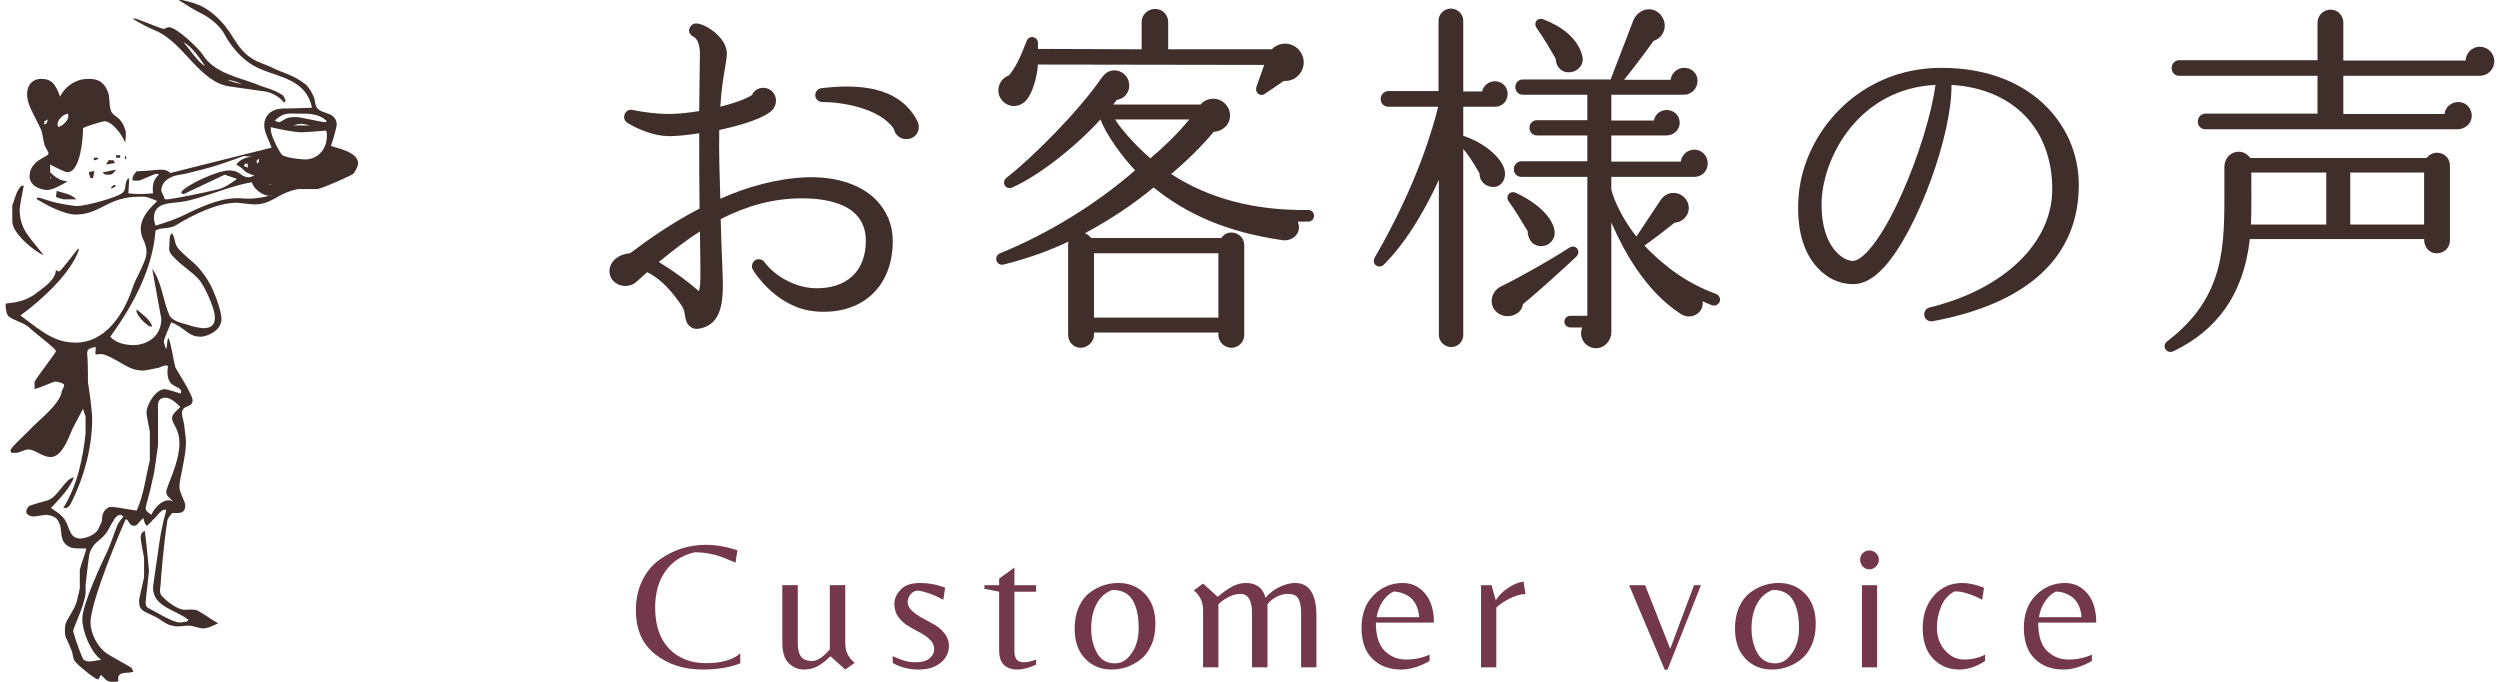 <?xml version="1.0" encoding="utf-8"?>
<!-- Generator: Adobe Illustrator 15.0.0, SVG Export Plug-In  -->
<!DOCTYPE svg PUBLIC "-//W3C//DTD SVG 1.1//EN" "http://www.w3.org/Graphics/SVG/1.1/DTD/svg11.dtd">
<svg version="1.1"
	 xmlns="http://www.w3.org/2000/svg" xmlns:xlink="http://www.w3.org/1999/xlink" xmlns:a="http://ns.adobe.com/AdobeSVGViewerExtensions/3.0/"
	 x="0px" y="0px" width="220px" height="60px" viewBox="-0.5 0 220 60" enable-background="new -0.5 0 220 60" xml:space="preserve"
	>
<defs>
</defs>
<path fill-rule="evenodd" clip-rule="evenodd" fill="#402E2B" d="M10.365,45.45c-0.22,0.3-0.51,0.59-0.58,0.89
	c-0.29,0.67-0.51,1.5-0.871,2.24c-0.36,0.75-2.171,4.55-2.171,5.9c0,0.97,0.65,2.83,1.661,3.58c-0.36,0.07-0.871,0.15-1.081,0.15
	c-0.15,0-0.44-0.08-0.51-0.22c-0.36-0.75-0.87-2.32-0.87-2.47c0-0.22,0.72-1.71,0.94-2.61c0.07-0.22,0.15-0.52,0.15-0.75v-0.67
	l0.21-1.86c0.079-0.45,0.079-1.05,0.37-1.42c0.21-0.45,0.791-0.75,1.081-1.12c0.36-0.37,0.511-0.9,0.801-1.27
	c0.07-0.22,0.36-0.52,0.58-0.52C10.215,45.3,10.295,45.45,10.365,45.45z M15.368,35.82c-0.15,0.15-0.73,0.6-0.73,0.97
	c0,0.52,0.65,0.9,0.65,2.24c0,1.72-1.16,3.81-1.16,4.25c0,0.38,0.371,0.6,0.66,0.9c-0.66-0.52-1.67,0.37-1.961,1.12
	c-0.43-0.3-0.51-0.37-0.51-0.6c0-0.15,0.44-1.57,0.581-2.39c0.15-0.52,0.22-1.04,0.29-1.56l0.22-1.57v-3.06
	c0-0.37-0.15-1.12,0.65-1.12C14.498,35,14.928,35.37,15.368,35.82z M6.453,33.81v-0.75V33.81z M11.596,30.97h-0.22H11.596z
	 M12.897,28.73h-0.21c-0.441-0.22-1.311-1.12-1.161-1.49C11.886,27.54,12.687,28.06,12.897,28.73z M6.233,17.54H5.072
	c-0.22-0.08-0.43-0.08-0.65-0.23l0.071-0.52C5.072,17.01,5.653,17.01,6.233,17.54z M1.591,16.34c-0.14,0.67-0.36,1.87-0.36,2.09
	c0,1.87,1.021,2.54,2.101,4.03c-0.87-0.37-2.751-1.94-2.751-2.98v-1.42c0.22-0.45,0.291-1.19,0.8-1.72H1.591z M9.715,16.34
	c-0.15,0.15-0.29,0.23-0.44,0.23c0-0.15,0.15-0.23,0.29-0.3C9.565,16.27,9.635,16.27,9.715,16.34z M23.122,16.27
	c0.07,0,0.21-0.08,0.281,0H23.122z M23.482,17.16c-0.871,0.23-1.742,0.38-2.612,0.3c-1.591-0.15-3.261,0.53-4.932,1.35
	c-0.861,0.44-1.731,0.74-2.751,1.04c-0.07-0.22-0.14-0.45-0.14-0.67c0-1.42,1.521-1.27,2.461-1.42c1.881-0.3,4.202-1.42,6.164-1.72
	C21.811,16.72,22.972,17.46,23.482,17.16z M3.912,15.75v-0.23C3.982,15.6,3.982,15.67,3.912,15.75z M7.684,15.67h-0.22
	c-0.07-0.15-0.141-0.37-0.141-0.52c0.071,0,0.141-0.08,0.5-0.08C7.754,15.22,7.754,15.45,7.684,15.67z M8.915,15.37
	c-0.07,0-0.29,0-0.36-0.22c0.29,0,0.651-0.15,1.161-0.22C9.344,15.45,9.205,15.37,8.915,15.37z M21.301,14.4v0.38
	c-0.069-0.08-0.21-0.15-0.36-0.15c0.07-0.08,0.07-0.15,0.15-0.23H21.301z M9.495,14.1c0,0.08,0.07,0.15,0.14,0.23
	c-0.21,0.07-0.43,0.07-0.791,0.15c0-0.08,0.14-0.23,0.21-0.38H9.495z M22.322,13.96c-0.07,0.14,0,0.29-0.15,0.44
	C22.171,14.33,21.881,14.18,22.322,13.96z M8.185,13.88c-0.07,0.15-0.21,0.22-0.431,0.22v-0.22H8.185z M21.881,13.81
	c-0.43-0.08-1.23,0.15-1.591,0.67c0.941,0.52,0.431,0.59,1.591,0.97c-0.141,0.07-0.361,0.15-0.5,0.15c-0.73,0-0.66-0.6-1.741-0.6
	c-1.021,0-3.912,1.34-4.202,1.94c0.07,0.07,0.14,0.15,0.21,0.15l3.632-1.72c0.36,0.15,0.721,0.23,1.081,0.38
	c-0.431,0.29-1.011,0.74-1.591,0.89c-1.451,0.37-4.271,0.9-4.492,0.9h-0.29c0-0.23-0.291-0.6-0.291-0.75
	c0-0.97,1.011-1.34,1.671-1.42c0.571-0.07,1.23-0.3,1.881-0.44c1.231-0.3,2.461-0.75,3.692-1.2L21.881,13.81z M10.655,13.88
	l-0.15,0.15c0-0.07-0.07-0.15,0.07-0.37C10.575,13.73,10.575,13.88,10.655,13.88z M10.075,13.66v0.22h-0.36v-0.22H10.075z
	 M26.083,11.64c0.221,0,1.241-0.07,2.112-0.15c0.069,0.15,0.069,0.3,0.069,0.45c0,1.34-0.94,2.09-1.891,2.09
	c-0.14,0-1.441-0.07-2.021-0.37c-0.15-0.08-1.021-1.65-1.021-2.24v-0.23C23.982,11.34,25.293,11.64,26.083,11.64z M26.813,11.04
	h-1.521c0.22-0.07,0.51-0.14,0.72-0.14C26.164,10.9,26.523,10.97,26.813,11.04z M3.402,10.97v-0.3c0.08,0,0.22-0.15,0.29-0.15
	C3.691,10.67,3.622,10.9,3.402,10.97z M28.264,10.67c-0.069,0,0,0.08-0.22,0.08c-0.14,0-2.241-0.45-2.391-0.45
	c-0.22,0-0.581,0-0.801,0.07c-0.29,0.08-0.65,0.38-0.791,0.38c-0.22,0-0.22-0.08-0.37-0.15c0.8-0.75,1.24-0.6,2.111-0.6
	C26.453,10,27.534,9.93,28.264,10.67z M5.502,10.37c-0.14,0.38-0.5,0.67-0.86,0.82c0-0.07-0.08-0.07-0.08-0.29
	c0-0.23,0.37-0.83,0.94-0.9V10.37z M20.801,7.39c-0.44-0.08-0.871-0.15-1.311-0.38C20,7.09,20.44,7.24,20.801,7.39z M4.782,8.51
	c0.58-1.12,1.591-1.57,2.462-1.57c0.65,0,1.31,0.07,1.74,1.12c0.221,0.45,0.07,1.12,0.291,1.72c0.15,0.37,0.65,0.52,0.871,0.89
	c0.22,0.23,0.36,0.67,0.43,0.97c0,0.75-0.07,0.82-0.07,0.9c-0.291-0.75-1.161-1.87-1.811-1.87c-0.14,0-1.23,0.3-1.881,0.6
	c0,0.45-0.15,3.88-1.38,3.88c-0.22,0-0.94-0.37-1.521-0.67v0.67c0.22,0.22,0.44,0.45,0.8,0.6c0.14,0.15,0.5,0.15,0.721,0.22
	c-0.361,0.22-1.301,0.75-1.742,0.75c-0.65,0-1.59-0.38-1.59-1.2c0-1.42,1.67-1.71,1.67-2.01c0-0.15-0.291-0.52-0.37-0.82
	c-0.14-0.45-0.14-1.05-0.36-1.42c-0.5-1.12-1.161-2.02-1.161-2.99c0-0.82,0.51-1.34,1.23-1.34C3.912,6.94,4.353,7.24,4.782,8.51z
	 M17.539,5.82c-0.65-0.37-1.451-1.64-1.891-2.09C16.229,3.96,17.029,5,17.539,5.82z M11.446,1.64c0.871,0.3,2.251,0.9,2.471,0.9
	c0.14,0,0.291-0.15,0.43-0.15c0.73,0,2.682,1.94,2.972,2.39c1.01,1.64,3.122,2.01,4.712,2.61c0.65,0.3,1.521,0.45,2.321,0.97
	c0.14,0.07,0.21,0.37,0.29,0.52l-0.149,0.15c-0.431-0.6-1.231-0.9-1.591-0.97c-1.021-0.15-2.181-0.3-3.192-0.45
	c-2.611-0.37-3.982-3.73-6.373-4.85c-0.73-0.3-1.451-0.67-2.182-1.12H11.446z M15.508,0c0.65,0.15,1.3,0.3,1.961,0.67
	c0.65,0.37,1.521,1.12,2.021,1.87C20.07,3.28,20.511,4.33,21.451,5c0.58,0.45,1.451,0.67,2.031,0.97c0.94,0.45,1.88,0.67,2.751,1.34
	c0.36,0.23,0.58,0.6,0.8,1.05c0.21,0.3,0.14,0.82,0.36,1.12c0.361,0.52,1.231,0.37,1.591,0.97c0.07,0.07,0.15,0.3,0.15,0.52
	c0,0.15-0.29,1.27-0.51,1.87c0.58,0.22,2.391,0.52,2.391,1.56c0,0.23-0.29,0.75-0.43,0.9c0,0.07-2.831,1.34-3.192,1.34h-1.671
	c-1.88,0.37-2.24,1.35-3.841,1.35c-0.21,0-1.371-0.15-1.521-0.15c-1.741,0-3.842,1.04-5.433,2.01c-0.36,0.22-1.011,0.22-1.451,0.3
	c-0.07,0.07-0.22,0.07-0.29,0.15c-0.221,3.06-1.741,6.27-3.982,9.33c0.43,0.52,1.3,0.74,2.031,0.74c1.081,0,2.461-0.67,2.461-2.31
	l-0.8-4.4c0.87,1.19,0.94,2.83,1.521,4.1c0.291,0.52,1.09,0.67,1.601,0.82c0.36,0.15,1.161,0.3,1.371,0.3
	c0.729,0,1.02-0.3,1.02-0.97c0-0.82-1.02-2.98-1.45-3.36c-0.511-0.59-1.671-1.34-2.101-1.86c-0.65-0.6-0.44-0.82-0.44-1.35
	c0-0.15,0-0.44,0.081-0.67l0.139-0.15c0.221,0.3,0.221,0.67,0.361,1.05c0.15,0.37,0.87,0.97,1.38,1.42
	c0.581,0.44,1.231,1.34,1.521,1.86c0.291,0.45,1.09,2.39,1.09,3.21c0,1.12-1.38,1.57-1.811,1.57c-1.161,0-1.311-0.75-2.611-1.27
	c-0.22,0.52-0.65,1.49-0.65,1.71c0,0.15,0.14,0.45,0.21,0.68c0.08-0.3,0.08-0.68,0.15-0.97h0.07c0.29,0.82,0.361,1.71,0.581,2.53
	c0,0.08,1.521,2.39,1.521,2.91c0,0.75-0.94,0.3-0.94,1.2c0,0.22,0.22,0.82,0.22,1.19c0.07,0.45,0.14,1.12,0.14,1.27
	c0,1.34-0.58,3.21-0.58,3.96c0,0.52,0.511,1.26,0.511,1.64c0,0.74-0.511,0.67-1.161,0.67c-0.139,0.22-0.43,0.45-0.43,0.82
	c-0.291,1.72-0.581,5.3-0.581,5.52c0,0.15-0.15,0.6,0.07,0.9c0.431,0.52,1.451,1.27,2.031,1.27c0.36,0,0.79-0.08,1.161,0.07
	c0.58,0.3,1.23,0.82,1.811,1.12c-0.51,0.22-0.871,0.45-1.381,0.45c-0.14,0-0.65-0.15-1.01-0.23c-0.51-0.07-1.161,0.15-1.601,0
	c-0.581-0.07-1.081-0.59-1.591-0.82c-1.091-0.52-1.38-0.52-1.38-1.41c0-0.15,0.29-1.35,0.44-2.02V49.1
	c-0.07-0.44-0.291-1.49-0.291-1.64s-0.069-0.59,0.36-0.74c0.15,1.19,0.36,3.35,0.36,3.58c0,0.15-0.29,2.46-0.29,2.69
	c0,0.22,0,0.44,0.371,0.59c0.5,0.23,1.95,1.2,2.681,1.2c0.21,0,0.431-0.08,0.571-0.08l0.149-0.15c-1.09-0.89-3.122-1.12-3.122-2.83
	c0-0.15,0.15-1.12,0.221-1.65c0.29-1.79,0.36-3.13,0.94-5.14c0,0,0-0.08-0.14-0.08c-0.291,0-0.65,0.52-0.871,0.75
	c-0.22,0.15-0.43,0.52-0.72,0.67c-0.15-0.15-0.22-0.45-0.291-0.67c-0.44,0.37-0.51,0.67-0.8,0.67c-0.44,0-0.44-0.45-0.73-0.6
	c-0.36,0.75-3.111,7.24-3.111,9.11c0,0.89,0.58,2.23,1.591,2.83l1.96,1.12c0.071,0,0.14,0.23,0.221,0.37
	c-0.44,0.23-1.521-0.14-1.311,0.83C9.785,60,9.635,60,9.425,60c-0.51,0-0.581-0.15-1.021-0.6c-0.141,0.08-0.141,0.38-0.29,0.38
	c-0.22,0-1.451-0.97-1.951-1.5c-0.291-0.29-0.22-0.74-0.371-1.04c-0.5-1.34-0.58-0.97-0.58-1.87c0-0.67,0.29-0.89,0.73-1.71
	c0.22-0.38,0.36-0.82,0.43-1.27c0.08-0.15,0.08-0.38,0.15-0.6v-1.64c0.14-0.6,0.43-1.27,0.58-1.87c-0.44-0.07-1.23,0.08-1.601-0.22
	c-0.65-0.37-0.57-1.05-0.65-1.49c0-0.23-0.14-0.6-0.29-0.82c-0.141-0.3-0.791-0.45-1.011-0.45c-0.149,0-0.87,0.15-1.09,0.15
	c-0.291,0-0.65-0.15-0.65-0.45c0-0.15,0.15-0.45,0.36-0.52c0.44-0.15,1.021-0.3,1.521-0.45c0.951-0.3,1.521-1.94,2.321-2.02
	c-0.36,0.9-1.16,1.8-2.031,2.69c0.44,0.3,0.951,0.6,1.231,1.05c0.44,0.67,0.37,1.64,1.38,1.64c0.29,0,1.301-0.23,1.591-0.9
	c0.079-0.22,0.29-0.52,0.29-0.74c0-0.3,0.08-0.82,0.51-1.05c0.15-0.15,0.44-0.07,0.581-0.07c0.22,0,1.301,0.22,1.961,0.3
	c0.65-1.42,0.791-2.99,1.161-4.41v-2.53c-0.081-0.45-0.291-1.42-0.291-1.65c0-0.82,0.86-2.09,1.591-2.09c0.22,0,0.94,0.23,1.38,0.38
	c0,0,0.07,0,0.07-0.15c0-0.67-1.451-0.15-1.161-2.24c-0.07-0.08,0-0.08-0.221-0.08c-0.14,0-0.58,0.23-0.72,0.23
	c-0.371,0.07-1.021,0.22-1.231,0.22c-1.38,0-1.96-0.89-3.481-1.42c-0.22-0.07-0.44,0-0.65,0c-0.081-0.07-0.081,0-0.081-0.15
	c0-0.22,0.081-0.29,0-0.52c-0.5,0.15-0.721,0.15-0.721,0.6c0,0.15,0.071,0.22,0.071,2.54c0.079,0.44,0.37,2.46,0.37,3.21
	c0,2.38-0.66,5.07-1.89,7.46c-0.071,0.15-0.221,0.3-0.361,0.37h-0.29c1.301-2.09,1.741-4.55,1.961-6.57v-1.49
	c-0.08-0.15-0.15-0.45-0.22-0.67c-0.29,0.52-0.581,1.12-0.87,1.64c-0.22,0.38-0.871,2.61-1.961,2.61c-0.791,0-1.371-0.67-2.021-0.67
	c-0.22,0-0.8,0.3-1.021,0.3H0.51c0-0.07-0.08-0.07-0.08-0.22c0-0.23,1.161-1.27,1.671-1.79c0.65-0.75,2.611-2.17,2.831-3.36
	c0-0.15,0.21-0.38,0.21-0.6c0-0.15-0.58-0.3-0.79-0.3c-0.15,0-1.091,0.45-1.811,0.67v-0.67c0.57-0.89,1.88-2.54,1.88-2.68
	c0-0.23-1.74-1.5-2.461-2.17c-0.51-0.37-1.161-0.52-1.601-0.82C0.07,27.76,0,27.24,0,26.94v-0.22c0.43-0.08,0.871-0.08,1.3-0.23
	c0.371-0.07,0.801-0.3,1.161-0.52c0.65-0.52,1.96-1.27,1.96-2.24c0.071,0.08,0.071,0.15,0.291,0.15c0.14,0,1.3-1.57,1.661-2.01
	l0.08,0.07c-0.66,2.02-3.122,4.33-5.153,5.82c1.961,1.49,3.052,2.39,4.863,2.39c2.461,0,4.131-2.24,4.992-4.78
	c0.291-0.97,1.241-2.31,1.241-3.21c0-0.82-0.511-1.19-0.511-2.01c0-0.9,0.58-1.64,1.451-2.46c-1.091-0.45-0.94-0.38-1.601-0.38
	c-2.752,0-3.402,1.57-5.573,1.57c-1.021,0-2.542-0.82-3.412-1.34c0-0.08-0.07-0.15,0.15-0.15c0.14,0,0.65,0.22,1.011,0.3
	c0.65,0.22,2.101,0.44,2.321,0.44c0.871,0,3.482-0.74,3.982-1.12c0.511-0.29,0.15-1.11,0.651-1.34c0,0.08,0,0.23-0.07,1.34
	c0.65,0.08,1.381,0.08,2.171,0c-0.069-0.67,0-1.19,0.511-1.64c-0.07-0.07-0.07-0.07-0.22-0.07c-0.21,0-1.371,0.6-1.591,0.6h-0.43
	c0,0-0.081,0-0.081-0.15c0-0.23,0.15-0.45,0.371-0.68c0.65,0,1.881-0.14,2.021-0.14c0.37,0,0.58,0,0.951,0.29l8.904-2.23
	c-0.21-0.6-0.65-1.35-0.65-1.95c0-0.97,0.73-1.56,1.961-1.49l2.241-0.07c-0.5-2.47-2.892-2.69-4.412-3.36
	C21.161,5.6,20,4.4,19.28,3.06c-0.37-0.75-1.23-1.42-1.891-1.79C16.598,0.9,15.938,0.45,15.218,0H15.508z"/>
<path fill="#402E2B" d="M76.207,25.935c-1.217,1.12-2.914,1.632-4.899,1.472c-2.752-0.192-4.77-2.4-5.538-3.648
	c-0.192-0.288-0.096-0.672,0.192-0.864c0.289-0.16,0.64-0.096,0.833,0.192c0.735,1.024,2.432,2.176,4.321,2.272
	c1.409,0.064,2.625-0.32,3.425-1.088c0.736-0.704,1.152-1.76,1.152-3.072c0-3.104-3.073-3.744-5.634-3.744
	c-2.562,0-4.866,0.672-7.139,1.824l0.063,2.08c0.064,1.728,0.128,3.072,0.128,3.808c0,2.335-0.607,3.455-2.017,3.743
	c-0.32,0.064-0.576,0.032-0.8-0.128c-0.384-0.256-0.448-0.64-0.512-0.991c-0.032-0.289-0.096-0.576-0.256-0.833
	c-0.769-1.152-1.761-2.368-3.074-3.008l-0.96,0.864c-0.48,0.416-1.249,0.48-1.793,0.096c-0.544-0.352-0.703-1.024-0.447-1.6
	c0.224-0.512,0.833-0.96,1.696-1.024c1.601-1.216,3.714-2.688,6.114-3.936c-0.031-2.208-0.031-4.416-0.031-6.624
	c-0.993,0.16-1.953,0.256-2.689,0.256c-1.185,0-2.689-0.576-3.65-1.184c-0.288-0.192-0.352-0.576-0.16-0.864
	c0.128-0.224,0.417-0.32,0.641-0.256c0.896,0.192,2.208,0.352,3.137,0.352c0.768,0,1.729-0.096,2.721-0.256
	c0.031-3.488,0.031-2.528,0.063-5.023c0-0.736-0.191-1.312-0.544-1.504c-0.224-0.096-0.416-0.32-0.416-0.576
	c0.032-0.32,0.288-0.608,0.609-0.608c0.864,0,2.721,1.28,2.721,2.624c0,0.352-0.064,0.736-0.16,1.28
	c-0.127,0.736-0.32,1.792-0.416,3.424c1.153-0.288,2.177-0.64,2.786-1.024c0.16-0.384,0.544-0.64,0.991-0.64
	c0.641,0,1.121,0.512,1.121,1.12c0,0.288-0.096,0.576-0.288,0.8c-0.64,0.704-2.593,1.344-4.706,1.792
	c-0.032,2.016,0.032,4.032,0.096,6.047c2.401-1.056,4.995-1.792,7.651-1.888c2.498-0.064,4.642,0.608,5.987,1.92
	c0.992,0.992,1.537,2.24,1.537,3.68C78.063,23.183,77.423,24.815,76.207,25.935z M61.096,20.367c-1.216,0.768-2.4,1.696-3.617,2.688
	c1.313,0.8,2.401,1.6,3.521,2.56c0.063-0.192,0.128-0.512,0.128-1.024C61.16,23.951,61.096,21.039,61.096,20.367z M79.248,12.24
	c-0.544,0-0.992-0.384-1.088-0.896c-1.249-1.856-4.642-2.368-6.307-2.368c-0.288,0-0.576-0.224-0.608-0.544
	c-0.032-0.352,0.224-0.64,0.544-0.672c3.009-0.352,6.755-0.288,8.419,2.848C80.593,11.344,80.177,12.24,79.248,12.24z"/>
<path fill="#402E2B" d="M114.626,19.503h-0.929c0.417,0.928-0.384,1.76-1.344,1.632c-4.866-0.704-8.419-2.272-11.333-4.64
	c-1.665,1.375-3.714,2.784-6.051,4.031c0.225,0.096,0.416,0.224,0.544,0.416h11.462c0.191-0.288,0.512-0.48,0.896-0.48
	c0.607,0,1.121,0.48,1.121,1.088v7.936c0,0.608-0.513,1.12-1.121,1.12c-0.608,0-1.153-0.512-1.153-1.12v-0.224H95.77v0.224
	c0,0.608-0.577,1.12-1.185,1.12c-0.608,0-1.089-0.512-1.089-1.12v-7.936c0-0.096,0-0.192,0.033-0.288
	c-1.761,0.832-3.65,1.504-5.699,2.016c-0.672,0.16-0.929-0.736-0.32-0.992c4.322-1.76,8.484-4.352,11.877-7.295
	c-1.088-1.152-2.561-3.136-3.042-4.48c-2.529,2.752-5.634,5.024-7.748,5.984c-0.608,0.256-1.023-0.448-0.511-0.864
	c2.528-1.984,6.435-5.983,8.324-8.735c0.224-0.32,0.511-0.608,0.896-0.672c0.704-0.16,1.409,0.32,1.537,1.024
	c0.161,0.736-0.32,1.44-1.056,1.536L97.466,9.2h7.684c0.256-0.32,0.673-0.512,1.121-0.512c0.8,0,1.473,0.672,1.473,1.472
	c0,0.8-0.641,1.408-1.441,1.44c-0.929,1.152-2.497,2.688-3.745,3.712c3.297,2.144,7.298,3.232,12.069,3.167
	c0.288,0,0.512,0.224,0.512,0.512S114.914,19.503,114.626,19.503z M112.48,7.12l-1.696,1.152c-0.385,0.256-0.896-0.096-0.705-0.672
	l0.672-1.888L90.84,5.68c-0.097,1.312-0.545,2.592-1.025,3.136c-0.608,0.704-1.696,0.704-2.24-0.128
	c-0.481-0.736-0.129-1.76,0.703-2.048c0.545-0.608,1.025-1.6,1.569-3.04c0.192-0.512,0.928-0.416,0.993,0.128v0.576l9.124,0.032
	v-2.4c0-0.64,0.544-1.152,1.184-1.152c0.64,0,1.153,0.512,1.153,1.152v2.4h9.124c0.768-0.8,2.113-0.608,2.625,0.416
	C114.626,5.904,113.729,7.216,112.48,7.12z M95.77,27.95h10.948v-5.663H95.77V27.95z M97.626,10.512
	c0.705,1.12,2.112,2.56,3.105,3.424c1.185-0.992,2.465-2.24,3.425-3.424H97.626z"/>
<path fill="#402E2B" d="M131.052,9.392h-2.785v2.56c1.889,0.608,3.361,1.952,3.617,2.944c0.256,0.928-0.384,1.792-1.344,1.504
	c-0.512-0.16-0.864-0.608-0.833-1.12c-0.576-1.056-1.121-1.792-1.44-2.176v16.383c0,0.576-0.48,1.056-1.056,1.056
	c-0.577,0-1.09-0.479-1.09-1.056V15.823c-0.992,2.176-2.656,5.28-4.833,7.456c-0.448,0.448-1.153-0.032-0.8-0.64
	c3.777-6.496,5.154-11.551,5.57-13.247h-4.386c-0.384,0-0.672-0.288-0.672-0.672c0-0.384,0.288-0.704,0.672-0.704h4.418V1.809
	c0-0.576,0.512-1.056,1.088-1.056c0.577,0,1.088,0.48,1.088,1.056v6.239h1.665c0.096-0.512,0.575-0.896,1.12-0.896
	c0.641,0,1.121,0.48,1.121,1.12S131.692,9.392,131.052,9.392z M133.517,26.767c-0.096,0.768-0.928,1.184-1.664,1.024
	c-1.313-0.289-1.504-2.016-0.192-2.624c1.409-0.672,4.193-2.24,5.923-3.36c0.575-0.384,1.119,0.32,0.607,0.8
	C137.007,23.727,134.669,25.839,133.517,26.767z M135.277,21.647c-0.832,0.096-1.345-0.544-1.345-1.312
	c-0.384-0.64-1.279-2.112-1.632-2.56c-0.384-0.48,0.064-1.056,0.609-0.8c1.856,0.864,3.233,2.144,3.393,3.359
	C136.398,20.975,135.918,21.583,135.277,21.647z M150.164,26.863c-0.287-0.096-0.544-0.224-0.832-0.352
	c0.128,1.056-1.024,1.695-1.921,1.12c-3.201-2.08-5.09-5.695-6.115-8.063v9.663c0,0.736-0.575,1.408-1.344,1.408
	c-0.96,0-1.568-0.96-1.217-1.824h-1.056c-0.288,0-0.512-0.224-0.512-0.512s0.224-0.512,0.512-0.512h1.505V15.567h-5.795
	c-0.384,0-0.672-0.288-0.672-0.672s0.289-0.704,0.672-0.704h5.795V11.92h-4.418c-0.384,0-0.672-0.288-0.672-0.672
	c0-0.384,0.288-0.672,0.672-0.672h4.418v-2.24h-5.667c-0.384,0-0.672-0.288-0.672-0.672s0.289-0.672,0.672-0.672h7.716l1.984-5.152
	c0.448-1.152,1.858-1.408,2.53-0.384c0.544,0.8,0.16,1.856-0.737,2.144c-0.672,0.96-1.76,2.4-2.593,3.424h4.098
	c0.064-0.576,0.576-1.056,1.185-1.056c0.672,0,1.184,0.48,1.184,1.152s-0.544,1.216-1.184,1.216h-6.404v2.272h3.746
	c0.096-0.544,0.577-0.928,1.121-0.928c0.64,0,1.152,0.48,1.152,1.12s-0.544,1.12-1.152,1.12h-4.867v2.304h6.115
	c0.064-0.576,0.576-1.056,1.185-1.056c0.672,0,1.185,0.544,1.185,1.216c0,0.672-0.512,1.184-1.185,1.184h-7.3v1.12
	c0.289,1.12,1.121,2.784,2.209,4.127l2.081-3.136c0.321-0.512,0.833-0.8,1.473-0.672c0.705,0.16,1.185,0.864,1.025,1.568
	c-0.128,0.576-0.641,0.992-1.217,1.024c-0.801,0.64-1.89,1.472-2.657,2.016c1.376,1.439,3.393,3.2,6.307,4.255
	c0.256,0.096,0.416,0.416,0.32,0.672C150.741,26.799,150.421,26.958,150.164,26.863z M137.711,6.352
	c-0.769,0.096-1.281-0.448-1.313-1.184c-0.352-0.64-1.152-1.983-1.665-2.688c-0.32-0.448,0.032-0.992,0.608-0.768
	c1.505,0.576,3.073,1.632,3.426,3.328C138.896,5.68,138.352,6.288,137.711,6.352z"/>
<path fill="#402E2B" d="M169.567,28.271c-0.385,0.064-0.737-0.224-0.737-0.608c0-0.288,0.193-0.544,0.479-0.608
	c6.563-1.6,10.789-5.696,10.789-10.399c0-5.344-3.457-8.863-8.868-9.183c0.065,4.383-3.009,12.831-5.921,16.031
	c-0.897,0.992-1.825,1.504-2.722,1.504c-1.185,0-2.305-0.512-3.137-1.44c-0.929-0.992-1.953-2.88-1.665-6.399
	c0.479-5.504,5.282-11.199,12.549-11.199c3.617,0,6.691,1.056,8.9,3.072c2.049,1.888,3.201,4.448,3.201,7.231
	C182.437,22.575,177.986,26.703,169.567,28.271z M159.802,17.615v0.512c0,1.696,0.449,3.167,1.313,4.063
	c0.449,0.48,0.96,0.768,1.441,0.768c0.768,0,2.401-1.6,4.354-6.016c1.44-3.232,2.561-6.912,2.914-9.471
	C163.261,7.792,160.026,13.52,159.802,17.615z"/>
<path fill="#402E2B" d="M215.093,21.167c0,0.64-0.511,1.12-1.151,1.12c-0.737,0-1.121-0.576-1.121-1.248h-15.335
	c-0.576,5.087-3.073,8.096-6.691,9.855c-0.64,0.319-1.121-0.448-0.575-0.864c5.154-3.936,5.026-8.447,5.026-13.535v-1.792
	c0-1.344,1.568-1.824,2.272-0.8h15.526c0.641-0.864,2.049-0.448,2.049,0.672V21.167z M217.719,6.672h-12.005v3.36h8.9
	c0.064-0.608,0.608-1.056,1.216-1.056c0.673,0,1.184,0.544,1.184,1.216s-0.575,1.184-1.248,1.184h-22.186
	c-0.384,0-0.672-0.288-0.672-0.672c0-0.384,0.289-0.704,0.672-0.704h9.861V6.672h-12.166c-0.384,0-0.672-0.288-0.672-0.672
	c0-0.384,0.288-0.704,0.672-0.704h12.166V2c0-0.64,0.512-1.152,1.152-1.152c0.641,0,1.121,0.512,1.121,1.152v3.328h10.756
	c0.033-0.672,0.577-1.216,1.249-1.216c0.705,0,1.281,0.576,1.281,1.28C219,6.096,218.424,6.672,217.719,6.672z M204.209,19.759
	v-4.576h-6.595c0,1.504,0.032,3.167-0.031,4.576H204.209z M206.322,19.759h6.499v-4.576h-6.499V19.759z"/>
<path fill="#73384C" d="M61.332,58.919c-1.655,0-3.047-0.448-4.179-1.344c-1.13-0.896-1.696-2.181-1.696-3.856
	c0-0.981,0.186-1.856,0.56-2.624c0.373-0.768,0.865-1.371,1.474-1.808c1.226-0.896,2.603-1.344,4.129-1.344
	c0.886,0,1.809,0.16,2.769,0.48l-0.16,1.088c-0.501-0.213-0.892-0.374-1.169-0.48c-0.8-0.288-1.606-0.432-2.417-0.432
	c-1.12,0.256-1.982,0.811-2.585,1.664s-0.905,1.92-0.905,3.2c0,1.568,0.411,2.776,1.233,3.624c0.822,0.848,1.906,1.272,3.25,1.272
	c1.345,0,2.348-0.288,3.01-0.864v0.88C63.728,58.737,62.623,58.919,61.332,58.919z"/>
<path fill="#73384C" d="M73.882,56.583c0,0.736,0.277,1.317,0.833,1.744l-0.833,0.592l-1.297-1.168
	c-0.438,0.416-0.827,0.715-1.168,0.896c-0.341,0.182-0.745,0.272-1.208,0.272c-0.464,0-0.892-0.179-1.28-0.537
	c-0.39-0.357-0.584-0.973-0.584-1.848v-5.04h1.36v5.12c0,0.512,0.094,0.898,0.28,1.16c0.187,0.262,0.512,0.392,0.976,0.392
	c0.465,0,0.985-0.341,1.562-1.024v-5.648h1.36V56.583z"/>
<path fill="#73384C" d="M79.638,52.287c-0.177,0.208-0.265,0.443-0.265,0.704s0.125,0.512,0.376,0.752
	c0.251,0.24,0.555,0.454,0.912,0.64c0.358,0.187,0.712,0.382,1.065,0.584c0.352,0.203,0.653,0.464,0.904,0.784
	c0.251,0.32,0.376,0.678,0.376,1.072c0,0.597-0.239,1.096-0.72,1.496c-0.479,0.4-1.134,0.601-1.961,0.601
	c-0.828,0-1.582-0.192-2.265-0.576v-0.608c0.725,0.363,1.381,0.544,1.969,0.544s1.014-0.117,1.281-0.352
	c0.267-0.235,0.4-0.504,0.4-0.808c0-0.304-0.12-0.576-0.359-0.816c-0.24-0.24-0.535-0.451-0.881-0.632
	c-0.348-0.181-0.691-0.373-1.033-0.576c-0.342-0.203-0.632-0.464-0.872-0.784c-0.241-0.32-0.361-0.707-0.361-1.16
	c0-0.453,0.185-0.875,0.552-1.264c0.369-0.39,0.937-0.584,1.705-0.584c0.77,0,1.505,0.139,2.209,0.416l-0.159,1.056
	c-0.791-0.426-1.521-0.693-2.194-0.8C80.04,51.975,79.813,52.079,79.638,52.287z"/>
<path fill="#73384C" d="M88.962,58.039c0.127,0.16,0.341,0.24,0.64,0.24c0.299,0,0.657-0.08,1.073-0.24v0.448
	c-0.62,0.288-1.174,0.433-1.665,0.433c-0.491,0-0.878-0.137-1.161-0.408c-0.282-0.272-0.424-0.696-0.424-1.272v-5.168l-1.297-0.256
	v-0.32h1.297v-0.576l1.344-0.976v1.552h1.905v0.576h-1.905v5.248C88.769,57.639,88.833,57.878,88.962,58.039z"/>
<path fill="#73384C" d="M97.926,51.303c0.939,0,1.716,0.32,2.33,0.96c0.613,0.64,0.92,1.52,0.92,2.64
	c0,0.715-0.123,1.344-0.368,1.888c-0.246,0.544-0.566,0.965-0.96,1.264c-0.758,0.576-1.604,0.864-2.538,0.864
	s-1.708-0.32-2.322-0.96s-0.92-1.52-0.92-2.64c0-0.714,0.12-1.344,0.36-1.888s0.558-0.965,0.953-1.264
	C96.138,51.59,96.987,51.303,97.926,51.303z M97.606,58.375c0.47,0,0.869-0.181,1.201-0.544c0.598-0.64,0.896-1.491,0.896-2.552
	c0-1.061-0.181-1.888-0.545-2.48c-0.362-0.592-0.955-0.888-1.776-0.888c-0.609,0.235-1.07,0.648-1.385,1.24
	c-0.315,0.592-0.473,1.307-0.473,2.144c0,0.837,0.171,1.56,0.513,2.168C96.378,58.071,96.901,58.375,97.606,58.375z"/>
<path fill="#73384C" d="M113.455,51.303c1.259,0,1.889,0.955,1.889,2.864v4.56h-1.344v-4.688c0-0.896-0.171-1.44-0.512-1.632
	c-0.171-0.096-0.409-0.144-0.713-0.144s-0.629,0.093-0.976,0.28c-0.347,0.187-0.6,0.397-0.761,0.632v5.552h-1.36v-4.768
	c0-0.565-0.085-0.989-0.256-1.272c-0.171-0.282-0.422-0.424-0.752-0.424c-0.331,0-0.649,0.075-0.953,0.224
	c-0.304,0.15-0.547,0.299-0.728,0.448c-0.182,0.149-0.272,0.24-0.272,0.272v5.52h-1.345v-5.024c0-0.725-0.272-1.307-0.816-1.744
	l0.816-0.608l1.281,1.168c0.501-0.416,0.939-0.723,1.313-0.92c0.373-0.197,0.763-0.296,1.168-0.296c0.928,0,1.505,0.432,1.73,1.296
	c0.373-0.427,0.8-0.75,1.28-0.968C112.622,51.412,113.06,51.303,113.455,51.303z"/>
<path fill="#73384C" d="M120.577,54.791c0,1.152,0.259,1.981,0.777,2.488c0.518,0.507,1.147,0.76,1.889,0.76
	c0.741,0,1.427-0.144,2.058-0.432v0.56c-0.876,0.501-1.713,0.752-2.514,0.752c-1.035,0-1.873-0.315-2.513-0.944
	c-0.64-0.629-0.96-1.542-0.96-2.736c0-1.195,0.354-2.149,1.065-2.864c0.709-0.714,1.565-1.072,2.568-1.072
	c0.779,0,1.431,0.307,1.953,0.92c0.523,0.613,0.785,1.469,0.785,2.568H120.577z M122.131,52.055
	c-0.374,0.181-0.694,0.472-0.96,0.872c-0.268,0.4-0.443,0.861-0.529,1.384h3.746c-0.032-0.448-0.137-0.832-0.313-1.152
	c-0.176-0.32-0.387-0.555-0.632-0.704C123.005,52.188,122.567,52.055,122.131,52.055z"/>
<path fill="#73384C" d="M131.176,58.727h-1.345v-7.232h0.928l0.368,1.344c0.213-0.373,0.552-0.725,1.017-1.056
	c0.464-0.331,0.942-0.533,1.432-0.608l0.161,1.104c-0.395,0-0.84,0.123-1.337,0.368c-0.497,0.246-0.904,0.518-1.224,0.816V58.727z"
	/>
<path fill="#73384C" d="M146.239,58.935h-0.241l-3.137-7.44h1.409l2.209,5.6l2.097-5.6h0.609L146.239,58.935z"/>
<path fill="#73384C" d="M156.036,51.303c0.939,0,1.715,0.32,2.329,0.96c0.614,0.64,0.921,1.52,0.921,2.64
	c0,0.715-0.124,1.344-0.369,1.888s-0.566,0.965-0.96,1.264c-0.758,0.576-1.604,0.864-2.538,0.864c-0.934,0-1.708-0.32-2.321-0.96
	c-0.614-0.64-0.92-1.52-0.92-2.64c0-0.714,0.12-1.344,0.36-1.888c0.241-0.544,0.558-0.965,0.953-1.264
	C154.248,51.59,155.097,51.303,156.036,51.303z M155.715,58.375c0.47,0,0.87-0.181,1.201-0.544c0.598-0.64,0.897-1.491,0.897-2.552
	c0-1.061-0.182-1.888-0.545-2.48c-0.363-0.592-0.955-0.888-1.776-0.888c-0.609,0.235-1.07,0.648-1.384,1.24
	c-0.316,0.592-0.473,1.307-0.473,2.144c0,0.837,0.17,1.56,0.513,2.168C154.489,58.071,155.011,58.375,155.715,58.375z"/>
<path fill="#73384C" d="M163.191,49.263c0-0.229,0.078-0.424,0.232-0.584c0.155-0.16,0.346-0.24,0.576-0.24
	c0.23,0,0.427,0.08,0.593,0.24c0.165,0.16,0.249,0.352,0.249,0.576c0,0.224-0.083,0.422-0.249,0.592
	c-0.166,0.17-0.36,0.256-0.584,0.256c-0.225,0-0.416-0.083-0.577-0.248C163.271,49.689,163.191,49.492,163.191,49.263z
	 M163.352,58.727v-7.232h1.329v7.232H163.352z"/>
<path fill="#73384C" d="M171.932,58.919c-0.93,0-1.7-0.318-2.314-0.952c-0.614-0.635-0.92-1.534-0.92-2.696s0.328-2.114,0.984-2.856
	c0.656-0.741,1.491-1.112,2.505-1.112c0.566,0,1.2,0.139,1.905,0.416l-0.16,1.056c-0.939-0.49-1.745-0.736-2.417-0.736
	c-0.555,0.277-0.956,0.726-1.201,1.344c-0.247,0.619-0.369,1.227-0.369,1.824c0,0.811,0.237,1.485,0.712,2.024
	c0.475,0.539,1.044,0.808,1.705,0.808c0.662,0,1.27-0.144,1.825-0.432v0.56C173.42,58.668,172.668,58.919,171.932,58.919z"/>
<path fill="#73384C" d="M178.863,54.791c0,1.152,0.259,1.981,0.777,2.488c0.518,0.507,1.147,0.76,1.888,0.76
	c0.742,0,1.428-0.144,2.058-0.432v0.56c-0.875,0.501-1.713,0.752-2.514,0.752c-1.035,0-1.873-0.315-2.513-0.944
	c-0.64-0.629-0.96-1.542-0.96-2.736c0-1.195,0.354-2.149,1.065-2.864c0.709-0.714,1.565-1.072,2.569-1.072
	c0.778,0,1.43,0.307,1.953,0.92c0.523,0.613,0.785,1.469,0.785,2.568H178.863z M180.417,52.055c-0.374,0.181-0.694,0.472-0.96,0.872
	c-0.268,0.4-0.443,0.861-0.528,1.384h3.746c-0.032-0.448-0.137-0.832-0.313-1.152c-0.175-0.32-0.387-0.555-0.632-0.704
	C181.291,52.188,180.854,52.055,180.417,52.055z"/>
</svg>
